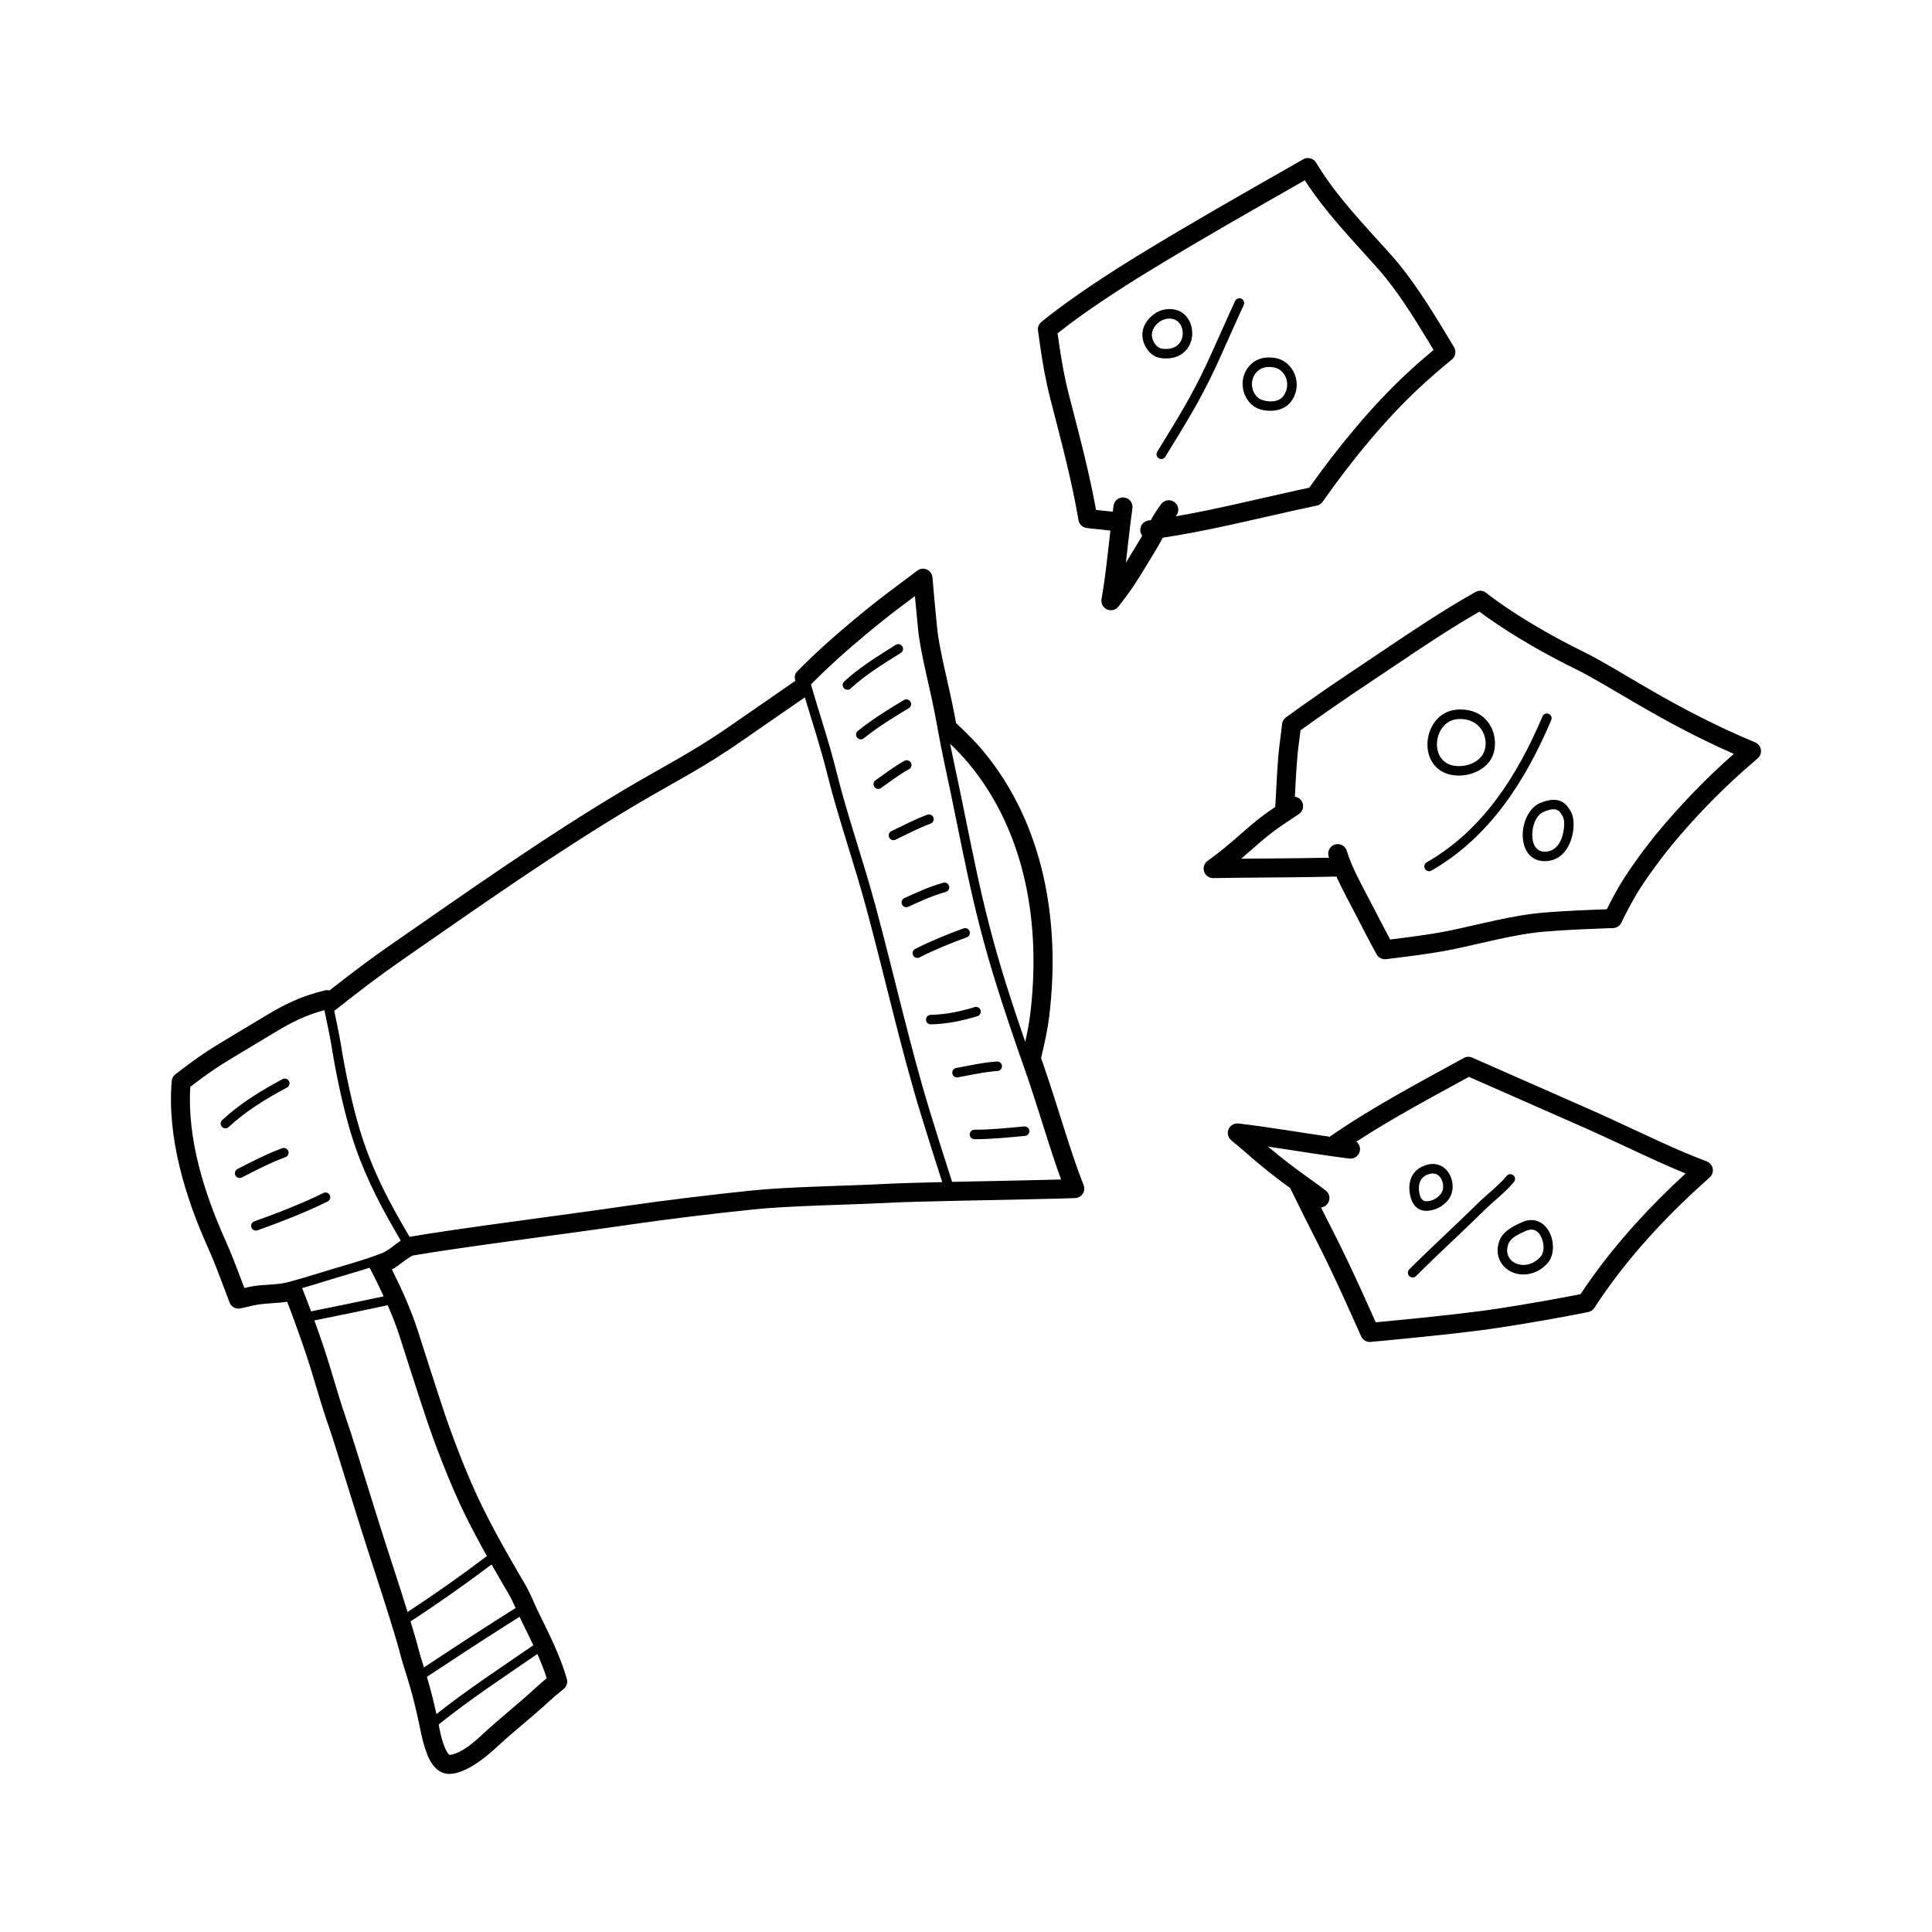<?xml version="1.0" encoding="UTF-8"?>
<!-- Uploaded to: SVG Repo, www.svgrepo.com, Generator: SVG Repo Mixer Tools -->
<svg fill="#000000" width="800px" height="800px" version="1.1" viewBox="144 144 512 512" xmlns="http://www.w3.org/2000/svg">
 <path d="m388.27 294.73h-0.023c-0.168 0.023-0.328 0.066-0.488 0.121l-0.125 0.051c-0.156 0.066-0.301 0.145-0.441 0.238l-0.02 0.016c-0.035 0.023-0.066 0.047-0.102 0.07-4.293 3.289-8.449 6.258-12.551 9.562-4.856 3.918-10.27 8.445-15.859 13.789-1.176 1.125-2.137 2.082-3.324 3.273-0.719 0.727-0.883 1.535-0.555 2.574-6.055 4.223-12.535 8.629-16.504 11.418-10.887 7.621-18.438 11.234-28.672 17.32-21.137 12.574-41.488 26.965-61.617 40.914-5.836 4.039-10.258 7.371-16.668 12.41-0.398-0.105-0.828-0.117-1.254-0.012-5.898 1.449-10.289 3.406-16.172 7.019-3.473 2.137-12.062 7.133-15.445 9.406-3.027 2.035-5.441 3.856-7.969 5.805-0.289 0.223-0.508 0.488-0.676 0.785-0.16 0.297-0.266 0.637-0.297 0.992-1.281 15.078 3.707 31.031 9.539 44.008 1.535 3.422 2.934 7.106 4.336 10.832 0.441 1.18 0.992 2.629 1.445 3.82 0.07 0.191 0.16 0.367 0.266 0.527l0.004 0.004c0.23 0.348 0.539 0.625 0.898 0.82h0.012c0.352 0.191 0.754 0.301 1.176 0.301h0.012c0.195 0 0.395-0.02 0.586-0.066 1.102-0.246 2.207-0.516 3.293-0.754 2.953-0.66 6.074-0.523 9.027-0.996 1.367 3.516 2.621 7.027 3.703 10.086 3.309 9.324 4.328 14.395 7.586 23.746 1.672 4.801 6.961 22.535 11.531 36.461 3.391 10.34 6.309 19.781 6.828 21.91 0.781 3.195 1.926 6.453 2.848 9.617 1.047 3.594 1.84 7.004 2.613 10.68 0.363 1.727 1.289 6.949 3.199 9.801 1.324 1.98 3.109 3.012 5.144 2.812 4.254-0.406 8.953-4.188 11.93-6.949 4.504-4.172 9.355-7.957 13.871-12.121 1.266-1.168 2.648-2.324 3.996-3.41 0.07-0.055 0.137-0.109 0.203-0.176l0.004-0.004c0.309-0.297 0.523-0.656 0.645-1.043l0.004-0.012c0.121-0.383 0.152-0.801 0.07-1.223l-0.004-0.004c-0.016-0.09-0.035-0.176-0.066-0.266-1.77-6.121-4.586-11.645-7.418-17.438-1.25-2.555-2.246-5.184-3.68-7.652-1.566-2.699-6.731-11.305-11.18-20.27-4.352-8.77-8.457-20.066-10.012-24.691-2.699-8.062-4.625-14.191-7.238-22.312-1.727-5.367-4.195-10.844-6.82-16.098 1.945-1.02 3.594-2.727 5.508-3.688 13.895-2.371 37.613-5.301 57.992-8.258 9.91-1.441 22.371-2.934 32.32-3.965 9.613-0.996 24.859-1.199 34.516-1.699 10.793-0.559 29.965-0.719 46.562-1.176 1.281-0.035 2.84-0.09 4.098-0.133 0.156 0 0.312-0.016 0.469-0.051h0.012c0.242-0.051 0.473-0.137 0.684-0.25 0.379-0.203 0.684-0.488 0.906-0.832 0.223-0.336 0.367-0.734 0.402-1.16 0.023-0.242 0.012-0.484-0.039-0.73v-0.004c-0.035-0.16-0.082-0.312-0.141-0.457-3.668-9.309-6.648-20.32-10.453-31.316-0.137-0.379-0.453-1.367-0.805-2.316 0.996-4.031 1.797-8 2.16-10.984 3.004-24.754-1.211-50.734-17.469-70.348-1.754-2.117-4.453-4.836-7.211-7.445-0.191-1.008-0.422-2.215-0.484-2.535-1.535-8.027-3.953-16.727-4.539-22.711-0.188-1.926-0.422-4.332-0.672-6.953-0.18-1.934-0.395-4.336-0.559-6.394l-0.02-0.145c-0.02-0.168-0.059-0.328-0.117-0.488l-0.051-0.125c-0.066-0.156-0.145-0.301-0.242-0.441l-0.012-0.02c-0.023-0.031-0.051-0.066-0.074-0.098-0.262-0.348-0.605-0.609-0.977-0.777-0.371-0.168-0.789-0.242-1.23-0.207-0.039 0.004-0.082 0.012-0.121 0.016zm-101.87 287.6c-8.828 6.086-17.781 11.941-26.152 18.68 0.293 1.523 0.82 4.41 1.84 6.559 0.23 0.484 0.48 0.922 0.777 1.258 0.07 0.086 0.207 0.195 0.262 0.242 3.25-0.352 6.656-3.516 8.934-5.621 4.504-4.176 9.355-7.961 13.871-12.133 0.945-0.871 1.953-1.734 2.961-2.574-0.711-2.195-1.562-4.316-2.488-6.414zm-4.707-9.859c-0.977 0.609-1.961 1.223-2.938 1.844-7.246 4.602-14.461 9.32-21.633 14.066 0.105 0.336 0.203 0.672 0.301 1.004 0.875 2.996 1.578 5.875 2.238 8.867 8.254-6.535 17.027-12.277 25.68-18.246-0.992-2.106-2.039-4.207-3.09-6.348-0.191-0.395-0.379-0.785-0.559-1.184zm-7.418-13.871c-6.996 5.262-14.137 10.316-21.484 15.09 0.953 3.109 1.617 5.375 1.844 6.293 0.48 1.953 1.094 3.93 1.707 5.894 6.984-4.621 14.008-9.215 21.059-13.695 1.082-0.684 2.168-1.359 3.25-2.031-0.586-1.301-1.184-2.59-1.906-3.836-0.785-1.344-2.449-4.144-4.473-7.719zm-27.527-68.703c-6.469 1.379-12.949 2.742-19.438 4.027 0.43 1.199 0.84 2.359 1.234 3.461 3.309 9.332 4.332 14.41 7.594 23.77 1.676 4.812 6.984 22.59 11.562 36.551 1.613 4.918 3.117 9.633 4.316 13.488 7.18-4.691 14.16-9.648 21.016-14.809-1.793-3.219-3.769-6.891-5.621-10.621-4.465-8.996-8.68-20.586-10.273-25.336-2.707-8.082-4.641-14.223-7.262-22.371-0.871-2.707-1.941-5.441-3.129-8.16zm286.3-65.836h-0.012c-0.371 0.016-0.746 0.117-1.098 0.309-12.082 6.644-24.227 13.023-35.57 20.879-7.516-1.094-16.828-2.664-24.172-3.512-0.422-0.051-0.836 0.012-1.211 0.156-0.371 0.141-0.715 0.379-0.992 0.707-0.133 0.152-0.238 0.312-0.324 0.48l-0.098 0.207-0.039 0.102c-0.066 0.176-0.109 0.367-0.133 0.562-0.051 0.422 0.012 0.836 0.156 1.211 0.145 0.367 0.383 0.711 0.707 0.992 1.176 1.008 2.648 2.195 3.793 3.203 4.766 4.219 8.609 7.133 11.836 9.488 0.527 1.102 0.941 1.848 1.5 3.008 3.219 6.625 6.172 12.141 8.871 17.805 3.109 6.516 5.496 11.848 8.43 18.43 0.051 0.109 0.105 0.223 0.172 0.328 0.215 0.363 0.523 0.656 0.871 0.863l0.012 0.004c0.348 0.203 0.75 0.328 1.18 0.344 0.121 0.004 0.246 0 0.367-0.016 1.762-0.16 3.41-0.316 5.098-0.473 12.664-1.211 22.953-2.367 29.18-3.332 8.641-1.328 16.078-2.66 23.328-4.102 0.344-0.066 0.656-0.203 0.926-0.387 0.266-0.18 0.508-0.422 0.699-0.715 1.113-1.734 1.926-2.926 3.117-4.609 7.836-11.027 17.316-21.004 27.422-29.945 0.156-0.137 0.297-0.293 0.418-0.465l0.004-0.012c0.137-0.195 0.238-0.406 0.312-0.625 0.141-0.418 0.168-0.848 0.09-1.254v-0.004c-0.074-0.406-0.25-0.801-0.527-1.137-0.145-0.18-0.316-0.336-0.516-0.473l-0.012-0.012c-0.172-0.117-0.359-0.211-0.555-0.289-2.137-0.812-4.445-1.742-6.586-2.66-8.125-3.492-16.391-7.633-25.594-11.652-3.508-1.531-15.91-7.004-24.801-10.922-1.859-0.82-3.703-1.629-5.141-2.262-0.367-0.16-0.75-0.227-1.125-0.211zm0.23 5.32c-10.082 5.531-20.199 10.902-29.82 17.168 0.664 0.523 1.047 1.371 0.941 2.273-0.16 1.379-1.414 2.367-2.797 2.207-5.738-0.676-13.922-2.047-21.566-3.168 3.606 3.055 6.629 5.316 9.234 7.211 0.074 0.051 0.145 0.102 0.211 0.156 2.215 1.605 4.137 2.949 5.856 4.281 1.098 0.855 1.301 2.438 0.449 3.535-0.434 0.555-1.055 0.883-1.703 0.957 2.402 4.797 4.644 9.094 6.734 13.48 2.871 6.019 5.129 11.035 7.769 16.938 1.125-0.102 2.215-0.207 3.332-0.312 12.539-1.195 22.727-2.344 28.895-3.289 8.148-1.254 15.215-2.508 22.066-3.856 0.883-1.355 1.637-2.453 2.664-3.898 7.269-10.23 15.91-19.594 25.164-28.078-1.008-0.414-2.016-0.836-2.992-1.25-8.133-3.492-16.402-7.644-25.617-11.668-3.512-1.531-15.926-7.008-24.816-10.926-1.395-0.613-2.785-1.223-4-1.762zm-291.33 50.566c-3.977 1.32-8.047 2.402-12.016 3.656-1.965 0.621-3.91 1.203-5.859 1.762 0.828 2.062 1.613 4.141 2.359 6.16 6.43-1.273 12.848-2.621 19.254-3.981-1.188-2.574-2.457-5.125-3.738-7.602zm-11.992-68.246c-4.746 1.293-8.516 3.062-13.441 6.086-3.43 2.109-11.93 7.055-15.27 9.297-2.574 1.727-4.684 3.293-6.812 4.926-0.883 13.906 3.828 28.48 9.191 40.422 1.578 3.512 3.012 7.285 4.457 11.113 0.207 0.555 0.438 1.168 0.676 1.789 0.398-0.09 0.801-0.18 1.199-0.273 3.477-0.777 7.203-0.402 10.586-1.32 2.875-0.785 5.742-1.629 8.629-2.539 4.695-1.48 9.539-2.727 14.184-4.402 0.613-0.227 1.23-0.457 1.84-0.695 1.84-0.73 3.359-2.238 5.012-3.332-0.543-0.934-1.082-1.848-1.602-2.754-4.836-8.398-8.715-16.176-11.668-25.879-2.066-6.801-4.027-16.172-5.113-23.137-0.195-1.254-0.609-3.332-1.094-5.652-0.23-1.102-0.504-2.387-0.77-3.648zm289.3 70.477c5.941-5.945 12.191-11.598 18.172-17.508 2.523-2.492 5.523-4.695 7.789-7.438 0.441-0.535 0.367-1.328-0.168-1.773-0.539-0.441-1.328-0.367-1.773 0.168-2.215 2.68-5.152 4.816-7.617 7.25-5.984 5.914-12.238 11.574-18.188 17.516-0.488 0.492-0.488 1.289 0 1.785 0.492 0.488 1.289 0.488 1.785 0zm28.016-14.246c-2.254 1.008-4.992 2.371-5.91 4.871-0.891 2.418-0.473 4.57 0.656 6.156 1.664 2.336 4.977 3.492 8.297 2.352 1.523-0.52 2.871-1.445 3.934-2.707 1.234-1.473 1.602-3.949 1.047-6.207-0.5-2.066-1.75-3.898-3.527-4.66-1.234-0.535-2.746-0.594-4.5 0.191zm1.027 2.297c0.82-0.363 1.535-0.449 2.156-0.289 0.934 0.246 1.586 1.027 2.012 1.945 0.781 1.676 0.855 3.91-0.145 5.098-0.762 0.906-1.727 1.57-2.816 1.945-2.168 0.742-4.352 0.09-5.438-1.43-0.699-0.988-0.891-2.328-0.344-3.828 0.312-0.84 0.969-1.449 1.715-1.961 0.902-0.613 1.945-1.066 2.863-1.48zm-191.01-141.42c-5.949 4.144-12.246 8.434-16.141 11.16-11.004 7.707-18.637 11.367-28.984 17.523-21.035 12.516-41.293 26.84-61.324 40.723-6.289 4.363-10.918 7.883-18.262 13.688 0.215 1.023 0.43 2.035 0.613 2.938 0.492 2.367 0.918 4.488 1.117 5.769 1.074 6.867 3.004 16.098 5.039 22.793 2.887 9.508 6.695 17.129 11.438 25.363 0.57 0.984 1.152 1.984 1.75 3.004 13.93-2.379 37.68-5.316 58.086-8.277 9.969-1.445 22.512-2.949 32.527-3.988 9.684-1.004 25.043-1.211 34.773-1.719 4.207-0.215 9.68-0.371 15.773-0.516-2.152-6.664-4.262-13.438-5.75-18.285-5.16-16.836-9.355-35.648-14.293-54.027-3.293-12.242-7.531-24.203-10.359-35.578-1.848-7.445-4.027-13.957-6-20.566zm-145.06 141.24c5.496-1.934 13.41-5.012 18.602-7.648 0.621-0.312 0.867-1.074 0.555-1.691-0.316-0.621-1.078-0.867-1.699-0.555-5.098 2.594-12.883 5.617-18.293 7.516-0.656 0.23-0.996 0.953-0.77 1.605 0.23 0.656 0.953 1.004 1.605 0.77zm308.98-17.039c-3.059 1.289-4.152 4.156-3.566 7.438 0.266 1.5 0.848 2.805 1.832 3.594 0.73 0.586 1.688 0.922 2.961 0.828 2.434-0.188 4.926-1.719 6.012-3.965 0.59-1.238 0.676-2.871 0.238-4.375-0.441-1.527-1.43-2.887-2.84-3.578-1.215-0.59-2.769-0.727-4.637 0.059zm0.977 2.324c1.027-0.434 1.883-0.441 2.555-0.117 0.785 0.379 1.281 1.176 1.531 2.019 0.258 0.883 0.25 1.844-0.098 2.57-0.707 1.465-2.348 2.422-3.93 2.543-1.461 0.117-1.898-1.066-2.125-2.344-0.359-2.035 0.172-3.875 2.066-4.676zm-135.72-153.36c-2.984 2.231-5.906 4.394-8.801 6.731-4.758 3.836-10.066 8.273-15.547 13.508-1.133 1.09-2.066 2.012-3.211 3.164 2.176 7.602 4.711 14.883 6.82 23.387 2.828 11.359 7.059 23.305 10.344 35.527 4.938 18.348 9.125 37.137 14.273 53.949 1.535 5.008 3.742 12.082 5.969 18.965 8.961-0.191 19.023-0.359 28.285-0.605 0.191-0.004 0.387-0.016 0.594-0.02-3.316-9.078-6.184-19.473-9.828-29.785l-0.121-0.332c-2.488-7.047-4.906-14.211-7.113-21.23-6.871-21.891-8.969-36.477-13.824-58.836-0.656-3.008-1.387-6.805-2.117-10.891l-0.016-0.102c-1.527-8.543-4.238-18.105-4.863-24.555-0.191-1.93-0.43-4.344-0.672-6.973-0.059-0.598-0.117-1.238-0.176-1.898zm-178.38 154.07c3.715-1.918 7.621-3.93 11.566-5.387 0.656-0.238 0.988-0.961 0.746-1.617-0.238-0.648-0.961-0.988-1.617-0.746-4.039 1.484-8.047 3.543-11.855 5.512-0.613 0.316-0.855 1.078-0.539 1.691 0.316 0.621 1.078 0.863 1.699 0.543zm194.16-10.141c4.527 0 8.914-0.465 13.41-0.875 0.691-0.066 1.199-0.676 1.137-1.371-0.066-0.691-0.68-1.199-1.371-1.137-4.418 0.406-8.727 0.867-13.18 0.867-0.695 0-1.258 0.562-1.258 1.258s0.562 1.258 1.258 1.258zm-197.66-3.211c4.648-4.316 9.922-7.508 15.473-10.484 0.613-0.328 0.84-1.094 0.516-1.703-0.328-0.613-1.094-0.848-1.703-0.516-5.742 3.078-11.191 6.387-15.996 10.852-0.508 0.473-0.539 1.273-0.066 1.785 0.473 0.508 1.27 0.539 1.777 0.066zm193.25-13.184c3.488-0.625 6.988-1.445 10.531-1.684 0.691-0.051 1.219-0.648 1.168-1.34-0.047-0.695-0.645-1.219-1.34-1.176-3.629 0.242-7.227 1.074-10.801 1.715-0.684 0.125-1.137 0.781-1.02 1.465 0.121 0.68 0.777 1.137 1.461 1.02zm-2.047-88.41c0.336 1.734 0.664 3.34 0.977 4.766 4.836 22.277 6.918 36.809 13.766 58.613 1.621 5.164 3.359 10.414 5.164 15.633 0.605-2.711 1.078-5.262 1.324-7.316 2.836-23.398-0.977-47.992-16.344-66.523-1.246-1.5-2.992-3.32-4.887-5.176zm-5.094 74.367c4.418-0.121 8.141-0.902 12.324-2.16 0.664-0.203 1.043-0.906 0.84-1.57-0.203-0.664-0.902-1.043-1.566-0.84-3.965 1.195-7.488 1.945-11.664 2.055-0.695 0.02-1.246 0.598-1.23 1.293 0.02 0.695 0.598 1.246 1.293 1.223zm144.55-114.69c-0.086 0.035-0.172 0.082-0.25 0.125-8.555 4.828-15.816 9.703-24.41 15.48-6.246 4.195-14.027 9.32-21.941 14.957-1.301 0.926-2.57 1.844-3.875 2.797-0.289 0.211-0.52 0.48-0.691 0.77l-0.004 0.012c-0.168 0.293-0.281 0.625-0.316 0.984-0.16 1.473-0.316 2.832-0.473 3.918-0.766 5.359-0.973 12.012-1.324 18.035-0.695 0.465-1.387 0.926-2.051 1.402-5.273 3.727-9.375 8.258-15.875 12.879-0.344 0.246-0.605 0.559-0.785 0.91v0.004c-0.18 0.352-0.277 0.75-0.273 1.176 0.004 0.262 0.047 0.516 0.125 0.746 0.074 0.238 0.188 0.465 0.336 0.68 0.246 0.344 0.559 0.605 0.91 0.785h0.004c0.352 0.18 0.75 0.277 1.176 0.273 2.336-0.035 5.09-0.082 7.445-0.102 8.605-0.082 17.242-0.109 25.184-0.312 1.668 3.656 3.789 7.508 5.285 10.41 1.77 3.43 3.5 6.816 5.344 10.156 0.047 0.09 0.102 0.176 0.156 0.262 0.242 0.352 0.562 0.625 0.926 0.812 0.363 0.188 0.77 0.281 1.199 0.273 0.102 0 0.203-0.012 0.301-0.02 1.559-0.195 3.223-0.398 4.793-0.598 4.644-0.594 9.203-1.246 12.848-1.996 8.082-1.664 16.414-4.07 24.672-4.731 6.125-0.488 11.699-0.699 17.773-0.91 0.047 0 0.086-0.004 0.125-0.004 0.438-0.031 0.84-0.176 1.188-0.398 0.348-0.227 0.645-0.539 0.852-0.926 0.02-0.035 0.035-0.074 0.055-0.109 1.254-2.574 2.637-5.234 4.082-7.644 2.43-4.039 6.731-9.824 9.316-12.941 5.684-6.879 12.375-13.84 19.094-19.793 1.215-1.074 2.484-2.172 3.613-3.141 0.156-0.133 0.297-0.281 0.418-0.449 0.145-0.195 0.258-0.406 0.332-0.629 0.152-0.414 0.188-0.84 0.121-1.246-0.066-0.406-0.23-0.805-0.5-1.148-0.141-0.188-0.312-0.359-0.508-0.5-0.172-0.121-0.348-0.223-0.539-0.297-21.758-9.082-35.742-19.25-45.504-24.023-6.594-3.219-15.523-8.156-22.883-13.438-1.008-0.719-1.93-1.414-2.867-2.144-0.07-0.059-0.145-0.117-0.227-0.168-0.359-0.23-0.762-0.359-1.168-0.387-0.406-0.031-0.82 0.035-1.215 0.211zm-147.57 96.949c4.117-2.09 8.207-3.738 12.52-5.324 0.656-0.238 0.988-0.961 0.75-1.613-0.242-0.656-0.969-0.992-1.617-0.75-4.41 1.617-8.586 3.305-12.793 5.441-0.621 0.312-0.867 1.074-0.555 1.691 0.316 0.621 1.074 0.867 1.691 0.555zm148.39-91.633c-7.84 4.504-14.66 9.094-22.668 14.473-6.219 4.176-13.957 9.27-21.824 14.879-0.988 0.707-1.953 1.395-2.926 2.106-0.125 1.109-0.25 2.133-0.371 2.988-0.625 4.352-0.863 9.578-1.117 14.605 0.68 0.09 1.32 0.457 1.742 1.066 0.785 1.145 0.492 2.715-0.648 3.5-1.809 1.25-3.684 2.422-5.43 3.656-3.473 2.453-6.43 5.254-9.898 8.203h0.016c7.914-0.074 15.863-0.105 23.266-0.266-0.039-0.133-0.074-0.262-0.117-0.387-0.383-1.34 0.387-2.734 1.723-3.117 1.336-0.387 2.734 0.387 3.117 1.723 0.273 0.941 0.645 1.961 1.078 3.012 0.082 0.152 0.145 0.309 0.195 0.469 1.648 3.883 4.098 8.23 5.723 11.395 1.496 2.898 2.961 5.754 4.492 8.586 1.039-0.133 2.098-0.262 3.113-0.395 4.508-0.578 8.934-1.203 12.469-1.93 8.281-1.707 16.828-4.141 25.293-4.82 5.703-0.453 10.934-0.676 16.523-0.871 1.137-2.277 2.363-4.578 3.633-6.695 2.539-4.231 7.043-10.293 9.75-13.562 5.848-7.07 12.727-14.227 19.637-20.355 0.215-0.188 0.43-0.379 0.645-0.562-19.793-8.711-32.824-18.035-42.082-22.562-6.801-3.324-16.012-8.422-23.609-13.871-0.594-0.43-1.164-0.848-1.723-1.27zm-151.36 78.211c3.305-1.516 6.465-2.961 9.941-3.941 0.672-0.188 1.062-0.883 0.871-1.551-0.188-0.672-0.883-1.062-1.551-0.871-3.602 1.008-6.883 2.5-10.312 4.074-0.629 0.289-0.906 1.039-0.621 1.668 0.293 0.637 1.039 0.91 1.672 0.621zm138.64-9.586c15.438-8.844 24.945-23.844 31.746-39.883 0.273-0.641-0.023-1.379-0.664-1.652-0.641-0.266-1.379 0.031-1.652 0.672-6.586 15.527-15.73 30.117-30.684 38.676-0.598 0.344-0.812 1.113-0.465 1.719 0.344 0.605 1.113 0.812 1.719 0.469zm28.781-17.906c-2.832 1.195-4.613 4.996-4.59 8.531 0.031 3.762 1.98 7.043 6.121 6.871 4.602-0.188 6.816-4.359 7.289-8.316 0.18-1.508 0.105-3.758-0.816-5.109-0.418-0.609-0.984-1.656-2.141-2.289-1.148-0.621-2.934-0.922-5.863 0.312zm0.977 2.324c1.855-0.781 2.961-0.812 3.688-0.418 0.719 0.387 0.996 1.109 1.258 1.492 0.605 0.887 0.516 2.398 0.395 3.391-0.332 2.797-1.637 5.969-4.891 6.102-2.516 0.102-3.477-2.086-3.496-4.379-0.016-2.516 1.031-5.336 3.047-6.188zm-171.79 7.402c3.074-1.461 6.102-3.094 9.301-4.262 0.656-0.238 0.992-0.957 0.75-1.613-0.238-0.656-0.961-0.992-1.613-0.75-3.273 1.195-6.375 2.856-9.516 4.348-0.629 0.297-0.898 1.047-0.598 1.676 0.297 0.629 1.055 0.898 1.676 0.598zm-3.836-13.703c2.41-1.688 4.848-3.582 7.426-4.992 0.609-0.332 0.836-1.098 0.504-1.707-0.336-0.609-1.102-0.836-1.715-0.504-2.66 1.457-5.18 3.402-7.664 5.144-0.57 0.398-0.707 1.184-0.309 1.754 0.398 0.57 1.184 0.707 1.754 0.309zm152.84-20.789c-4.711 0.25-7.586 4.172-7.981 8.266-0.402 4.141 1.691 8.375 6.742 9.117 3.516 0.523 7.738-0.832 9.812-3.859 3.094-4.504 0.797-14.02-8.574-13.527zm0.133 2.516c6.731-0.352 8.59 6.352 6.367 9.586-1.551 2.262-4.742 3.184-7.371 2.797-3.5-0.52-4.883-3.512-4.606-6.387 0.289-2.926 2.246-5.812 5.606-5.996zm-157.54 5.094c3.738-2.988 7.828-5.516 11.93-7.981 0.598-0.359 0.789-1.129 0.434-1.727-0.359-0.594-1.133-0.785-1.727-0.43-4.203 2.519-8.383 5.109-12.207 8.172-0.543 0.434-0.637 1.23-0.195 1.77 0.434 0.543 1.223 0.637 1.77 0.195zm-3.488-13.191c4.004-3.703 8.707-6.539 13.305-9.438 0.59-0.367 0.766-1.148 0.395-1.738-0.367-0.586-1.148-0.766-1.738-0.395-4.731 2.977-9.551 5.91-13.668 9.719-0.508 0.473-0.543 1.27-0.07 1.785 0.473 0.508 1.27 0.539 1.777 0.066zm120.64-140.52-0.07 0.016c-0.211 0.055-0.422 0.141-0.621 0.25-1.391 0.797-2.656 1.523-4.047 2.316-12.762 7.269-25.75 14.645-39.543 23.07-7.219 4.414-18.105 11.418-25.801 17.723-0.348 0.281-0.594 0.641-0.75 1.027-0.152 0.387-0.211 0.82-0.145 1.266 0.188 1.371 0.363 2.66 0.562 4.031 0.66 4.555 1.445 9.18 2.777 14.348 2.125 8.297 4.746 17.949 6.613 27.59 0.266 1.355 0.539 2.867 0.766 4.223 0.023 0.145 0.055 0.281 0.102 0.418l0.004 0.012c0.133 0.398 0.363 0.75 0.656 1.027 0.297 0.277 0.66 0.488 1.066 0.598h0.004c0.137 0.039 0.281 0.066 0.422 0.082 2.07 0.23 4.141 0.453 6.211 0.664-0.484 4.176-0.938 8.523-1.512 12.742-0.215 1.598-0.574 3.859-0.836 5.406-0.004 0.047-0.016 0.086-0.02 0.125-0.055 0.438 0.004 0.863 0.156 1.246l0.004 0.012c0.152 0.383 0.398 0.734 0.734 1.012 0.18 0.145 0.379 0.273 0.594 0.363l0.016 0.004c0.215 0.098 0.441 0.156 0.672 0.188 0.438 0.055 0.863-0.004 1.246-0.156l0.012-0.004c0.383-0.152 0.734-0.398 1.012-0.734 0.023-0.035 0.055-0.066 0.082-0.102 1.359-1.789 2.75-3.547 4.035-5.5 1.805-2.754 4.281-6.816 5.965-9.652 0.645-1.078 1.195-2.086 1.723-3.059 11.668-1.754 23.398-4.676 35.094-7.273 1.898-0.422 3.824-0.84 5.723-1.238 0.316-0.066 0.613-0.191 0.871-0.363 0.258-0.172 0.484-0.387 0.676-0.66 7.723-11.027 16.75-21.922 25.504-30.082 2.828-2.637 5.75-5.16 8.734-7.613 0.152-0.125 0.293-0.262 0.406-0.418l0.004-0.004c0.258-0.332 0.422-0.715 0.492-1.113v-0.012c0.066-0.398 0.039-0.812-0.09-1.211l-0.004-0.012c-0.059-0.18-0.141-0.363-0.246-0.527-0.746-1.234-1.668-2.769-2.422-4.019-4.348-7.18-8.977-14.484-13.992-20.117-7.707-8.652-14.426-15.371-20.129-24.73-0.121-0.195-0.262-0.371-0.422-0.523l-0.051-0.047c-0.297-0.273-0.656-0.457-1.031-0.559l-0.039-0.012c-0.383-0.098-0.785-0.102-1.176-0.012zm-0.281 5.84c-0.641 0.367-1.285 0.734-1.961 1.117-12.723 7.25-25.664 14.602-39.414 23-6.727 4.106-16.707 10.508-24.137 16.434 0.117 0.855 0.238 1.703 0.367 2.586 0.637 4.383 1.391 8.844 2.664 13.824 2.152 8.383 4.797 18.141 6.688 27.875 0.156 0.805 0.316 1.668 0.469 2.516 1.477 0.168 2.953 0.316 4.434 0.469 0.07-0.543 0.145-1.09 0.223-1.617 0.195-1.379 1.473-2.336 2.848-2.141 1.375 0.191 2.336 1.473 2.141 2.848-0.176 1.234-0.344 2.504-0.5 3.793-0.004 0.035-0.004 0.07-0.012 0.105-0.004 0.082-0.016 0.156-0.031 0.23-0.406 3.332-0.777 6.812-1.184 10.281 1.309-2.106 2.676-4.363 3.727-6.133 0.203-0.344 0.398-0.68 0.59-1.012-0.258-0.336-0.434-0.746-0.492-1.195-0.18-1.379 0.789-2.644 2.168-2.832 0.203-0.023 0.402-0.051 0.605-0.082 0.789-1.395 1.637-2.777 2.746-4.266 0.828-1.113 2.402-1.352 3.523-0.52 1.117 0.828 1.352 2.41 0.52 3.523-0.059 0.082-0.117 0.16-0.176 0.242 10.176-1.754 20.383-4.273 30.57-6.535 1.598-0.359 3.215-0.711 4.812-1.047 7.805-11.043 16.859-21.887 25.625-30.062 2.379-2.223 4.828-4.363 7.32-6.453-0.453-0.746-0.906-1.508-1.32-2.18-4.18-6.906-8.613-13.957-13.441-19.375-7.344-8.242-13.789-14.809-19.367-23.391zm-36.965 73.254c5.586-9.113 9.059-14.629 13.211-23.441 1.621-3.457 5.945-13.289 7.57-16.758 0.293-0.629 0.02-1.379-0.605-1.676-0.629-0.297-1.379-0.023-1.676 0.605-1.629 3.465-5.945 13.305-7.57 16.758-4.106 8.723-7.547 14.176-13.074 23.199-0.367 0.594-0.18 1.371 0.414 1.734 0.594 0.363 1.371 0.176 1.734-0.418zm29.262-26.145c-2.672-0.488-5.316 0.02-7.231 2.371-3.129 3.848-1.219 9.922 3.109 11.215 2.75 0.82 6.523 0.449 8.363-2.297 3.195-4.777 0.176-10.488-4.242-11.289zm-0.449 2.481c2.875 0.52 4.676 4.301 2.594 7.41-1.203 1.805-3.738 1.824-5.543 1.285-2.777-0.828-3.883-4.746-1.879-7.211 1.27-1.566 3.055-1.809 4.828-1.484zm-29.039-15.336c-2.562 0.469-4.984 2.684-5.656 5.195-0.43 1.578-0.105 3.379 0.75 4.836 0.887 1.508 2.328 2.621 3.988 2.836 3.375 0.434 5.637-0.75 6.938-2.465 3.129-4.121 0.656-11.621-6.019-10.402zm0.453 2.481c1.371-0.25 2.449 0.074 3.188 0.766 1.148 1.066 1.484 2.902 0.988 4.449-0.57 1.75-2.297 3.055-5.223 2.676-0.91-0.117-1.652-0.789-2.141-1.613-0.516-0.875-0.746-1.953-0.492-2.902 0.441-1.633 2.016-3.074 3.684-3.375z" fill-rule="evenodd"/>
</svg>